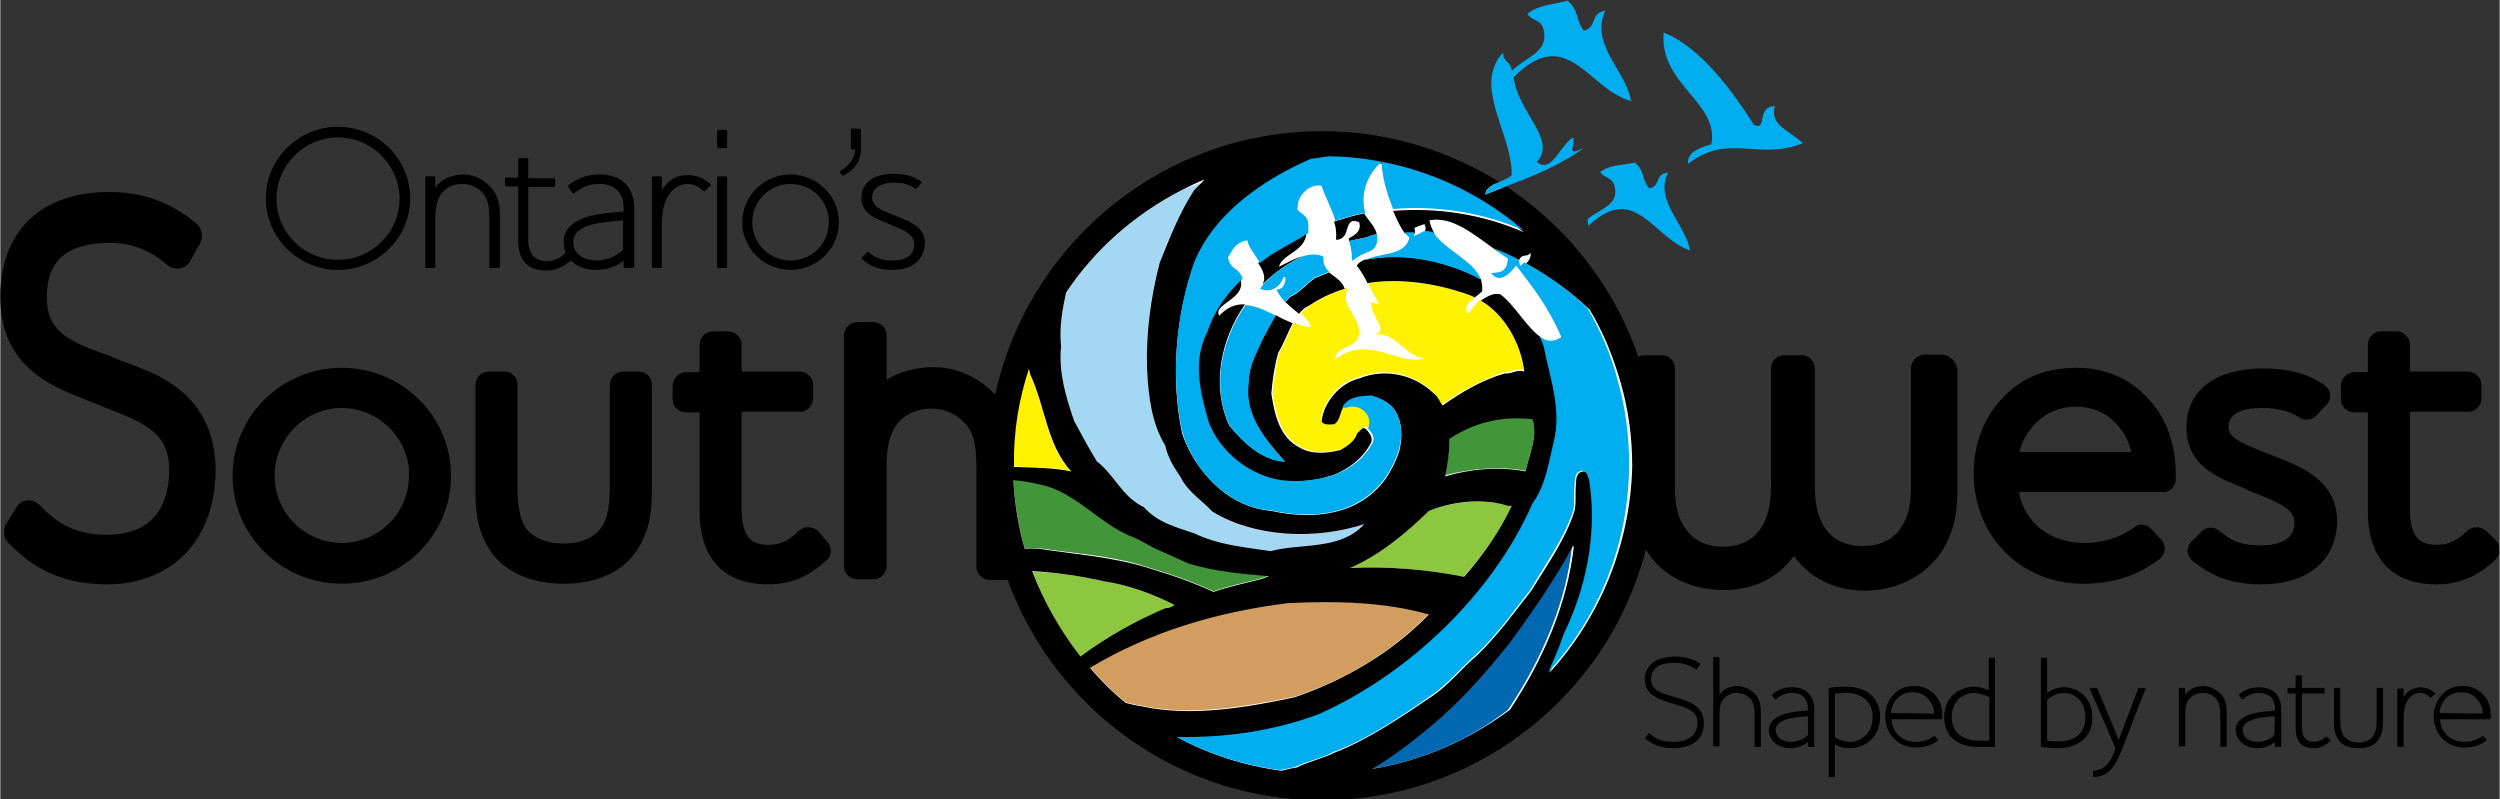 <svg id="Layer_1" xmlns="http://www.w3.org/2000/svg" viewBox="0 0 398.2 127.3" width="2500" height="799"><rect x="0" y="0" width="398.2" height="127.3" fill="#333333" stroke="none"/><style>.st0{fill:#fff}.st1{fill:#fff200}.st2{fill:#0067b1}.st3{fill:#a4d7f4}.st4{fill:#8dc63f}.st5{fill:#439539}.st6{fill:#d39d60}.st7{fill:#00aeef}</style><path d="M22.5 58.7c-1-.4-1.8-.7-2.6-1-.5-.2-.9-.3-1.3-.5-.8-.4-1.7-.7-2.6-1-5.3-2-8.6-3.5-8.6-8.8 0-5.9 3.2-8.7 10.1-8.7 3.4 0 6.5 1.2 9.2 3.6.4.3.9.5 1.5.5.9 0 1.7-.5 2.1-1.3l1.5-2.7c.6-1 .3-2.5-.6-3.2-2.7-2.3-7.2-5-13.6-5C6.5 30.5 0 36.8 0 47.3c0 8.5 4.7 12.1 8.8 14.3 2 1 4.1 1.8 6.1 2.6.6.2 1.1.4 1.7.7l.8.3c5.9 2.3 9.5 4 9.5 9.6 0 4.7-1.7 10.4-10 10.4-5.6 0-8.4-2.4-10.7-4.8l-.2-.1c-.4-.4-1-.6-1.5-.6-.8 0-1.5.4-1.9 1.1L1 83.4l-.1.1c-.5 1-.4 2.3.4 3 3 3.1 7.5 6.6 15.6 6.6 10.6 0 17.4-7.2 17.4-18.4-.1-7.7-4-13-11.8-16zM54.4 58.6c-9.6 0-17.4 7.7-17.4 17.2S44.8 93 54.4 93s17.4-7.7 17.4-17.2S64 58.6 54.4 58.6zm0 27.9c-5.9 0-10.7-4.8-10.7-10.7 0-5.9 4.8-10.8 10.7-10.8 5.5 0 10.1 4.2 10.7 9.6v1.2c0 5.9-4.8 10.7-10.7 10.7zM101.7 59.2h-2.5c-1.2 0-2.1 1-2.1 2.2v16.3c0 2.6-.3 4.4-1 5.8-1 1.9-3.3 3.1-6.3 3.1s-5.4-1.1-6.4-3c-.7-1.5-1-3.3-1-5.8V61.3c0-1.2-.9-2.1-2.1-2.1h-2.5c-1.2 0-2.1 1-2.1 2.2v17.1c0 3.9.6 6.4 2.2 9C80.1 91 84.4 93 89.8 93s9.6-2 11.8-5.6c1.6-2.6 2.2-5.1 2.2-9.1v-17c0-1.2-.9-2.1-2.1-2.1zM130.3 84.6l-.3-.2c-.9-.6-2.1-.5-2.8.2-1.6 1.6-3 2.2-4.8 2.2-2.3 0-4.3-.7-4.3-5.7V65.6h9.3c1.2 0 2.1-1 2.1-2.2v-2.1c0-1.1-1-2.1-2.1-2.1h-9.3v-4.3c0-1.1-1-2.1-2.1-2.1h-2.5c-1.2 0-2.1 1-2.1 2.2v4.3h-2.1c-1.2 0-2.2 1-2.2 2.2v2.1c0 1.2 1 2.1 2.2 2.1h2.1v15.7c0 7.6 3.9 11.7 10.9 11.7 3.6 0 6.5-1.2 9.4-3.9.5-.5.7-1.1.6-1.7-.1-.5-.3-1-.7-1.3l-1.3-1.6zM158.9 63.3c-2.6-3-6.4-4.8-10.1-4.8-2.9 0-5.5.7-7.6 2v-7.1c0-1.2-1-2.1-2.2-2.1h-2.4c-1.2 0-2.2 1-2.2 2.2v36.7c0 1.2 1 2.1 2.2 2.1h2.5c1.2 0 2.1-1 2.1-2.2V74.3c0-2.3.3-4.1.9-5.4 1-2.4 3.4-3.8 6.3-3.8 2.2 0 4.1.9 5.6 2.7 1.3 1.5 1.5 4.1 1.5 6.4v16.1c0 1.1 1 2.1 2.1 2.1h2.5c1.2 0 2.1-1 2.1-2.2V73.8c0-4.6-1-7.9-3.3-10.5z"/><g><path d="M266.6 119.2c-2.2 0-3.5-.7-4.5-1.5-.1 0-.1-.1 0-.2l.5-.6c0-.1.1-.1.2 0 .8.7 1.8 1.3 3.8 1.3 2.5 0 3.8-1.2 3.8-3.1 0-1.9-1.9-2.4-3.6-2.9-.8-.2-1.6-.5-2.4-.8-1.3-.6-2.4-1.4-2.4-3.1 0-2.3 1.8-3.7 4.9-3.7 1.8 0 3.1.6 3.9 1.1.1 0 .1.1 0 .2l-.5.7c0 .1-.1.1-.2 0-.6-.4-1.7-1-3.3-1-2.8 0-3.8 1.1-3.8 2.6 0 2 2.1 2.3 3.9 2.9.3.1.8.2 1.2.4 1.6.5 3.3 1.4 3.3 3.6.1 2.6-1.8 4.1-4.8 4.1zM280.4 119h-.8c-.1 0-.1-.1-.1-.1v-5.1c0-.8-.1-1.7-.6-2.4-.6-.7-1.4-1-2.2-1-1.1 0-2.1.6-2.5 1.5-.2.5-.3 1.1-.3 1.9v5c0 .1-.1.1-.1.1h-.8c-.1 0-.1-.1-.1-.1v-14c0-.1.1-.1.1-.1h.8c.1 0 .1.1.1.1v5.9c.6-.9 1.6-1.4 2.9-1.4.8 0 1.9.4 2.8 1.3.7.8.9 1.8.9 3v5.2c0 .2-.1.2-.1.2zM288.9 119h-.8c-.1 0-.1-.1-.1-.1v-.7c-.7.6-1.7 1-2.8 1-1.8 0-3.1-1-3.4-2.4-.2-1.6.8-2.5 2.3-3 1.2-.4 3.1-.5 3.9-.6v-.3c0-1.9-1.3-2.5-2.5-2.5s-1.9.4-2.6 1h-.2l-.4-.6v-.2c.8-.6 1.7-1.1 3.2-1.1 1.3 0 3.5.5 3.5 3.6v5.9h-.1zm-.9-4.9c-1.1.1-2.6.2-3.7.6-1 .4-1.6 1-1.4 1.9.1.9 1.1 1.6 2.3 1.6 1 0 2.1-.4 2.8-1.1v-3zM294.8 119.2c-.9 0-1.7-.1-2.5-.6v5.1c0 .1-.1.1-.1.1h-.8c-.1 0-.1-.1-.1-.1v-14c0-.1.1-.1.1-.1.6-.1 1.4-.2 2.7-.2 3.1 0 5.4 1.7 5.4 4.9-.1 3.6-3 4.9-4.7 4.9zm-.6-8.8c-.8 0-1.4.1-1.9.1v7c.9.5 1.7.7 2.5.7 1.3 0 3.5-1.1 3.5-3.9.1-2.5-1.8-3.9-4.1-3.9zM309.1 114.6h-7.8c.1 2 1.6 3.6 3.9 3.6 1.2 0 2.2-.4 2.8-.9.1 0 .1-.1.2 0l.5.5c.1.1 0 .1 0 .2-1 .7-2 1.1-3.5 1.1-2.9 0-4.9-2.2-4.9-5 0-1.4.5-2.6 1.4-3.5.8-.9 1.9-1.3 3.3-1.3s2.5.6 3.2 1.4c.8.8 1.2 1.9 1.2 3.5v.2c-.2.2-.3.2-.3.2zm-1-.9c0-1-.4-1.8-1-2.4-.5-.6-1.3-1-2.4-1-1 0-1.8.3-2.4.9-.6.6-1 1.4-1.1 2.4l6.9.1zM317.8 119h-2.7c-3 0-5.4-1.5-5.4-4.7 0-4 3.4-4.9 4.6-4.9.9 0 1.7.2 2.5.6v-5.1c0-.1.1-.1.1-.1h.8c.1 0 .1.1.1.1v14c.1.1 0 .1 0 .1zm-.9-7.9c-.7-.4-1.7-.7-2.5-.7-1 0-3.5.7-3.5 3.9 0 2.6 2 3.7 4.3 3.7h1.7v-6.9zM327.9 119.2c-1.1 0-2.2-.1-2.7-.2-.1 0-.1-.1-.1-.1v-14c0-.1.1-.1.1-.1h.8c.1 0 .1.1.1.1v5.5c.7-.5 1.6-.9 2.8-.9 1.3 0 4.4.9 4.4 4.9 0 3.1-2.4 4.8-5.4 4.8zm4.3-4.9c0-3.1-2.3-3.9-3.3-3.9-1.4 0-2.3.7-2.8 1.1v6.5c.5.1 1.1.1 1.9.1 2.3.1 4.2-1.2 4.2-3.8z"/><path d="M338 119.5c-1.1 2.7-2.1 4.2-4.5 4.3-.1 0-.1-.1-.1-.1v-.8c0-.1.1-.1.1-.1 2-.1 2.9-1.8 3.5-3.5-1.3-3.3-4.1-9.5-4.1-9.5 0-.1 0-.2.1-.2h.9c.1 0 .1 0 .2.1 0 0 2.7 6.4 3.4 8.2 1.6-4.2 1.1-2.8 3.1-8.2 0-.1.1-.1.2-.1h.9c.1 0 .1.1.1.2-.1 0-2.7 6.8-3.8 9.7zM354.6 119h-.8c-.1 0-.1-.1-.1-.1v-5.1c0-.8-.1-1.7-.6-2.4-.6-.7-1.4-1-2.2-1-1.1 0-2.1.6-2.5 1.5-.2.5-.3 1.1-.3 1.9v5c0 .1-.1.1-.1.1h-.8c-.1 0-.1-.1-.1-.1v-9.1c0-.1.1-.1.1-.1h.8c.1 0 .1.1.1.1v1c.6-.9 1.6-1.4 2.9-1.4.8 0 1.9.4 2.8 1.3.7.8.9 1.8.9 3v5.2c0 .2-.1.2-.1.2zM363.3 119h-.8c-.1 0-.1-.1-.1-.1v-.7c-.7.6-1.7 1-2.8 1-1.8 0-3.1-1-3.4-2.4-.3-1.6.8-2.5 2.3-3 1.2-.4 3.1-.5 3.9-.6v-.3c0-1.9-1.3-2.5-2.5-2.5s-1.9.4-2.6 1h-.2l-.4-.6v-.2c.8-.6 1.7-1.1 3.2-1.1 1.3 0 3.5.5 3.5 3.6v5.9h-.1zm-.9-4.9c-1.1.1-2.6.2-3.7.6-1 .4-1.6 1-1.4 1.9.1.9 1 1.6 2.3 1.6 1 0 2.1-.4 2.7-1.1l.1-3zM371.2 118.1c-.7.6-1.5 1.1-2.6 1.1-2.2 0-2.9-1.3-2.9-3.2v-5.5h-1.2c-.1 0-.1-.1-.1-.1v-.7c0-.1.1-.1.1-.1h1.2v-1.9c0-.1.1-.1.1-.1h.8c.1 0 .1.1.1.1v1.9h3.5c.1 0 .1.1.1.1v.7c0 .1-.1.1-.1.1h-3.5v5.4c0 1.7.8 2.3 1.9 2.3.8 0 1.4-.4 1.9-.8.1-.1.1 0 .2 0l.5.5c.1.1.1.2 0 .2zM379 117.7c-.6 1-1.7 1.5-3.3 1.5-1.6 0-2.7-.5-3.3-1.5-.4-.7-.6-1.4-.6-2.6v-5.4c0-.1.1-.1.1-.1h.8c.1 0 .1.1.1.1v5.2c0 .9.1 1.5.4 2.1.4.8 1.4 1.3 2.5 1.3s2.1-.4 2.5-1.3c.3-.6.4-1.2.4-2.1v-5.2c0-.1.1-.1.1-.1h.8c.1 0 .1.1.1.1v5.4c0 1.2-.2 1.9-.6 2.6zM387.3 111.1c-.1 0-.1.1-.2 0-.3-.3-.8-.7-1.6-.7-1.1 0-2.6.9-2.6 4v4.5c0 .1-.1.1-.1.1h-.8c-.1 0-.1-.1-.1-.1v-9.1c0-.1.1-.1.1-.1h.8c.1 0 .1.1.1.1v1.3c.6-1.1 1.6-1.5 2.6-1.6 1.1 0 1.9.5 2.4.9.1.1.1.1 0 .2l-.6.5zM396.5 114.6h-7.8c.1 2 1.6 3.6 3.9 3.6 1.2 0 2.2-.4 2.8-.9.1 0 .1-.1.2 0l.5.5c.1.1 0 .1 0 .2-1 .7-2 1.1-3.5 1.1-2.9 0-4.9-2.2-4.9-5 0-1.4.5-2.6 1.4-3.5.8-.9 1.9-1.3 3.3-1.3s2.5.6 3.2 1.4c.8.8 1.2 1.9 1.2 3.5v.2c-.2.2-.3.2-.3.2zm-1-.9c0-1-.4-1.8-1-2.4-.5-.6-1.3-1-2.4-1-1 0-1.8.3-2.4.9-.6.6-1 1.4-1.1 2.4l6.9.1z"/></g><g><path d="M330.8 58.6c-4.8 0-8.6 1.5-11.6 4.6-3.1 3.1-4.8 7.5-4.8 12.2 0 10 7.5 17.6 17.4 17.6 4.8 0 8.5-1.2 12.2-3.9l.2-.2c.8-.8.8-1.9.2-2.8l-1.7-1.8c-.5-.6-1.1-.7-1.5-.7-.7 0-1.1.3-1.3.5-2.3 1.6-4.9 2.4-7.9 2.4-5.4 0-9.5-3.2-10.4-8.1h23c1.1 0 2-.9 2-2v-.7c0-5-1.5-9.1-4.4-12.2-2.9-3.2-6.9-4.9-11.4-4.9zm-.1 6.2c3.2 0 5.2 1.4 6.3 2.6 1.3 1.3 2.1 2.8 2.5 4.6h-17.8c.4-1.7 1.3-3.3 2.7-4.7 1.6-1.6 3.8-2.5 6.3-2.5zM362.6 72.8c-.6-.2-1.2-.5-1.8-.7-.4-.2-.8-.3-1.2-.5-2.8-1.1-4.6-2-4.6-3.5 0-2.1 1.8-3.1 5.5-3.1 2.3 0 4.2.5 5.8 1.5.7.5 1.7.5 2.5-.1l1.8-1.9.2-.2c.4-.6.5-1.2.3-1.8-.1-.5-.5-.9-.9-1.2-2.6-1.8-5.8-2.6-9.6-2.6-7.7 0-12.3 3.5-12.3 9.4s4.7 7.9 8.5 9.4c.4.2.8.3 1.1.5.5.2 1.1.5 1.7.7 3.5 1.4 5.9 2.5 5.9 4.5 0 .9 0 3.7-5.5 3.7-3.4 0-5-1.1-6.4-2.3-.8-.7-2.2-.7-2.9.1l-1.5 1.5c-.4.3-.6.8-.7 1.3-.1.6.2 1.3.6 1.7l.1.1c2.4 1.9 5.3 3.8 11 3.8 7.5 0 12.1-3.9 12.1-10.2-.1-6.3-5.6-8.5-9.7-10.1zM397.5 86l-1.4-1.4-.3-.2c-.9-.6-2.1-.5-2.8.2-1.6 1.6-3 2.2-4.8 2.2-2.3 0-4.3-.7-4.3-5.7V65.6h9.3c1.2 0 2.1-1 2.1-2.2v-2.1c0-1.1-1-2.1-2.1-2.1h-9.3v-4.3c0-1.1-1-2.1-2.1-2.1h-2.5c-1.2 0-2.1 1-2.1 2.2v4.3h-2.1c-1.2 0-2.2 1-2.2 2.2v2.1c0 1.2 1 2.1 2.2 2.1h2.1v15.7c0 7.6 3.9 11.7 10.9 11.7 3.6 0 6.5-1.2 9.4-3.9.5-.5.7-1.1.6-1.7.1-.7-.2-1.1-.6-1.5zM309.3 56.5h-2.7c-1.2 0-2.2 1-2.2 2.2v19.1c0 2.6-.4 4.4-1.4 6-1.2 2.1-3.4 3.2-6.3 3.2s-5.1-1.2-6.3-3.4c-1-1.7-1.3-3.6-1.3-6.4V58.7c0-1.2-1-2.1-2.1-2.1h-2.8c-1.2 0-2.1 1-2.1 2.2v18.6c0 2.7-.4 4.6-1.3 6.3-1.6 2.8-4.3 3.4-6.4 3.4-2.8 0-5-1.2-6.2-3.3-1-1.6-1.4-3.5-1.4-6V58.7c0-1.2-.9-2.1-2.1-2.1h-2.8c-1.2 0-2.1 1-2.1 2.2v19.5c0 4 .8 7.1 2.8 9.9 2.5 3.7 6.9 5.8 12 5.8 4.3 0 8-1.6 10.5-4.6.2-.3.5-.6.7-.8.2.3.4.6.7.9 2.4 2.9 6.2 4.6 10.6 4.6 4.9 0 9.3-2.2 11.9-5.8 1.9-2.7 2.8-5.9 2.8-9.8V58.7c-.3-1.2-1.3-2.2-2.5-2.2z"/></g><g><path d="M53.8 43c-6.3 0-11.5-5.1-11.5-11.4 0-6.3 5.2-11.4 11.5-11.4s11.5 5.1 11.5 11.4c0 6.3-5.2 11.4-11.5 11.4zm0-21.1c-5.4 0-9.8 4.4-9.8 9.8s4.4 9.7 9.8 9.7 9.8-4.4 9.8-9.7c0-5.4-4.4-9.8-9.8-9.8zM79.3 42.7h-1.2c-.1 0-.2-.1-.2-.2v-7.9c0-1.2-.1-2.7-.9-3.7-.9-1.1-2.1-1.6-3.4-1.6-1.8 0-3.2.9-3.8 2.4-.3.7-.5 1.7-.5 3v7.8c0 .1-.1.2-.2.2h-1.2c-.1 0-.2-.1-.2-.2V28.3c0-.1.1-.2.2-.2h1.2c.1 0 .2.1.2.2v1.6c.9-1.3 2.5-2.1 4.6-2.1 1.3 0 3 .6 4.3 2.1 1.1 1.2 1.4 2.8 1.4 4.6v8c-.1.1-.2.2-.3.2zM91 41.4c-1.1 1-2.3 1.7-4 1.7-3.4 0-4.5-2.1-4.5-4.9v-8.5h-1.9c-.1 0-.2-.1-.2-.2v-1c0-.1.1-.2.2-.2h1.9v-2.9c0-.1.1-.2.2-.2h1.2c.1 0 .2.1.2.2v3h4.1c.1 0 .2.1.2.2v1c0 .1-.1.2-.2.2h-4.1V38c0 2.7 1.2 3.6 3 3.6 1.3 0 2.2-.6 2.9-1.3.1-.1.2-.1.3 0l.7.7c.1.1.1.3 0 .4z"/><path d="M100.7 42.7h-1.2c-.1 0-.2-.1-.2-.2v-1c-1 .9-2.7 1.5-4.3 1.5-2.8 0-4.9-1.5-5.2-3.7-.4-2.5 1.2-3.9 3.5-4.7 1.9-.6 4.8-.8 6-.9v-.5c0-3-2-3.9-3.8-3.9-1.9 0-2.9.6-4.1 1.5-.1.1-.2 0-.3-.1l-.6-.9c-.1-.1-.1-.2 0-.3 1.3-.9 2.6-1.7 5-1.7 2 0 5.5.7 5.5 5.6v9.1c-.1.1-.2.2-.3.2zm-1.5-7.6c-1.8.2-4 .3-5.7.9-1.6.6-2.4 1.6-2.2 3 .2 1.5 1.6 2.4 3.6 2.5 1.6 0 3.2-.6 4.3-1.7v-4.7zM112.3 30.4c-.1.1-.2.1-.3 0-.5-.4-1.3-1.1-2.5-1.1-1.7 0-4.1 1.5-4.1 6.2v7c0 .1-.1.2-.2.2H104c-.1 0-.2-.1-.2-.2V28.3c0-.1.1-.2.2-.2h1.2c.1 0 .2.1.2.2v2c1-1.7 2.5-2.4 4-2.4 1.7-.1 3 .8 3.7 1.4.1.1.1.2 0 .3l-.8.8zM115.6 23.6h-1.2c-.1 0-.2-.1-.2-.2v-2.5c0-.1.1-.2.2-.2h1.2c.1 0 .2.1.2.2v2.6s-.1.1-.2.1zm.2 18.9c0 .1-.1.2-.2.2h-1.2c-.1 0-.2-.1-.2-.2V28.3c0-.1.1-.2.2-.2h1.2c.1 0 .2.1.2.2v14.2zM125.9 43c-4.2 0-7.7-3.4-7.7-7.6 0-4.2 3.5-7.6 7.7-7.6s7.7 3.4 7.7 7.6c0 4.2-3.5 7.6-7.7 7.6zm6.1-7.6c0-3.4-2.7-6.1-6.1-6.1-3.4 0-6.1 2.8-6.1 6.1 0 3.4 2.7 6.1 6.1 6.1 3.4 0 6.1-2.7 6.1-6.1zM134.3 28c-.1 0-.2 0-.2-.1l-.3-.4c-.1-.1 0-.2.1-.3 1-.6 2.3-1.8 2.3-3.4h-.5c-.1 0-.2-.1-.2-.2v-2.9c0-.1.1-.2.2-.2h1.2c.1 0 .2.1.2.2v2.9c.1 2.1-1.2 3.6-2.8 4.4zM142.1 43c-2.5 0-3.7-.8-4.8-1.7-.1-.1-.1-.2 0-.3l.8-.8c.1-.1.2-.1.3 0 .8.7 1.8 1.3 3.7 1.3 2.2 0 3.5-.8 3.5-2.6 0-1.9-2.5-2.5-4.2-3.3-1.9-.8-4.2-1.5-4.2-4.1 0-2.4 1.9-3.8 5.2-3.8 1.9 0 3.3.5 4.3 1.2.1.1.1.2 0 .3l-.7.8c-.1.1-.2.1-.3 0-.7-.5-1.8-.9-3.3-.9-2.4 0-3.5 1-3.5 2.4 0 1.6 1.9 2.1 3.3 2.7 2.1.9 5.1 1.7 5.1 4.5-.1 2.8-2.1 4.3-5.2 4.3z"/></g><g><circle class="st0" cx="210.3" cy="74" r="52.7"/><path class="st1" d="M164 59.6c-.1-.3-.1-.6-.2-1-1.6 4.8-2.5 10-2.5 15.4v.3c3.1.2 6.1.1 9.1.7-3.8-4.2-3.9-10.3-6.4-15.4zM233.9 50c-.9-1.1 0-1.8 1.1-2.6-.6-.3-1.1-.5-1.7-.7-4.8-1.6-10.3-2.3-15.4-1.6.5 1.1 1.1 2.2 1.7 3.2-.6.3-.8-.2-1.2-.1 0 2.4 2.8 4.3.7 5.1 3.3-.4 4.7 3.5 7.8 3.8-4 1.3-9.1-4-14.3.2.1-2.4 4-1.5 3.9-4.6-.5-3-2.9-4-1.9-6.5 0-.1-.1-.2-.1-.3-2 .6-3.9 1.5-5.7 2.7-.6.4-1.1.8-1.6 1.3.6.6 1.2 1.2 1.6 2.2-.9 0-1.8-.3-2.7-.7-.8 1.5-1.4 3.2-2.3 4.7-.6 2.1-.8 4.2-1.1 6.5.5 3.3 1.3 7 4.5 8.6 2 1.2 4.5.9 6.6.3 1.1-.6 2.3-1.4 2.7-2.7.5-.2.8-1.2 1.4-.6.9-2.3-1.4-4-3.2-3.4-.4.1-.7.1-.9 0-.1.1-.1.2-.2.4-.3.8-.4 1.7-1.2 2.2-.7 0-1.7.2-2-.5.4-3 2.8-6.1 6-6.8 4.3-1.7 8.8-.6 11.9 2.4.7.6.9 1.3 1.4 1.9 3.1-2.1 6.4-4 9.9-5.1 1.2 0 1.9-.7 3.1-.3-.5-4.3-3-8.9-6.9-11.3-.8.8-1.4 1.5-1.9 2.3z"/><path class="st2" d="M250.4 87.1c-2.9 5.3-6.3 10.4-10 15.3-3.7 4.8-7.6 9.3-12.8 13.5-2.9 2.4-5.9 4.7-9.1 6.6 8.1-1.3 15.5-4.6 21.7-9.4 5.3-7.9 9.3-17.1 10.2-26.1v.1z"/><path class="st3" d="M193.1 81.5c-.9-1-2.1-2-3.2-3-.7-.7-1.4-1.5-1.8-2.4-1-1.6-2.1-3.2-2.5-5.1-2.2-3.6-2.7-8-2.9-12.2-.2-5.8.5-11.5 2-16.9 1.5-4 3.1-7.9 5.5-11.6l1.2-1.2c-1.1.4-2.2.8-3.2 1.2-7.4 3.8-13.7 9.4-18.4 16.3-.6 2.7-1.1 5.5-.8 8.6-.4 4.3.8 8.1 2.1 11.9 1.2 2.3 2.3 4.3 3.6 6.4 1.7 1.3 2.9 3.2 4.3 4.8.9 1 1.9 2 3.2 2.5 2.1 2.6 5.2 3.2 8.1 4.2 3.7 1.8 8 2.2 12.1 2.8 4.9-1.3 11-.1 14.9-4.3-7.6 2.5-17.5 2.3-24.2-2z"/><path class="st4" d="M185.6 96.9c.5-.1 1.1-.2 1.5-.5-3.5-1.8-7.4-3.2-11.3-3.8-3.6-.8-7.5-1.4-11.3-1.5 1.8 5 4.4 9.5 7.7 13.6 4.1-3.3 8.7-5.8 13.4-7.8z"/><path class="st5" d="M165.3 87.3c5.8.9 11.8 1.2 17.3 3l3.5 1.1c2.4.8 4.8 1.7 7.2 2.8 2.5-.9 5.2-1.4 7.8-2.1l1-.4c-3.8-.3-9.2-.8-13-2.1l-4.2-1.9c-1.7-.6-2.7-1.4-4.4-2.2-5.3-2-9.1-7.2-14.8-8.4-1.4-.3-2.8-.6-4.3-.7.2 3.8.8 7.4 1.8 10.9.7.1 1.4.1 2.1 0z"/><path class="st6" d="M179.3 111.9c.8.2 1.6.4 2.4.5 8 1.8 16.9.1 24.5-1.4 7.9-2.6 15.5-7.1 21.4-13.2-6.9-2-14.9-2.2-22.5-1.8-11.2 1.4-21.9 4.6-31.5 10.3 1.7 2 3.6 3.9 5.7 5.6z"/><path class="st5" d="M243 75c.6-2.8 2-5.4 1.1-8.3-5-.6-9.4.6-13.2 3 0 1.9-.3 4.2-.7 6 4.1-1 8.4-1.5 12.8-.7z"/><path class="st4" d="M240.8 80.6h-.6c-4-1.3-8.9-.6-12.7.8-3.7 3.7-7.9 7.1-12.6 9.1 5.9-.3 12.3.2 18.2 1.4 3.2-3.5 5.8-7.3 7.7-11.3z"/><path d="M207 71.3c-3.2-1.6-4-5.3-4.5-8.6.2-2.3.5-4.4 1.1-6.5.9-1.5 1.5-3.2 2.3-4.7-.5-.2-1.1-.5-1.6-.7-.4-.2-.7-.4-1.1-.6-.8 1.3-1.5 2.7-2.2 4-.9 2.1-1.9 3.7-2.1 6.1l-.1.7c-.7 5.1 2.8 9.1 5.8 12.5-3.6-.2-6.5-2.9-8.8-5.7-2.9-6.3-1.4-13.7 2.5-19.3-1.4-.1-2.8.4-4.1 1.8-1.1-1.9 4.3-2.6 3.4-5.8-2.6 2.5-4.5 5.2-5.6 8.5-2.3 4.6-1.1 9.6.2 14.3 1.9 4.8 6.7 8.6 11.6 9.3 2.4.2 4.9.1 7.2-.5.5-.2 1.1-.3 1.6-.5 2.3-1 4.4-2.5 5.7-4.9.5-.8-.1-1.7-.7-2.3-.6-.6-1 .4-1.4.6-.4 1.3-1.6 2.1-2.7 2.7-2 .5-4.5.8-6.5-.4zM212.2 43.8c-.2-.1-.3-.3-.5-.4-.7.3-1.5.6-2.2.9-1.4.9-2.5 2.4-4 3-.3.3-.5.6-.8.8.3.3.7.6 1 .9.4.3.8.7 1.2 1 .4-.5.9-1 1.6-1.3 1.8-1.2 3.7-2.1 5.7-2.7-.4-1.1-1.3-1.7-2-2.2zM201.1 45.3c1.9-1.9 4.1-3.4 6.4-4.5-1.3.4-2.6 1.1-3.8 1.7.6-2.1 4.2-2.4 4.4-5.4-2.5 1.7-5.3 2.8-7.7 4.8.8 1.2 1.3 2.3.7 3.4zM219.3 37.3c-.3-1.3-1.4-2.2-2-3.3-1.6.3-3.2.8-4.8 1.3.3.9.4 1.9.3 2.9 2.6 0 1-3.9 3.7-2.8.4 1.4-.6 2-1.7 2.6.1.1.1.2.1.4.9-.2 1.8-.4 2.8-.6.5-.2 1.1-.4 1.6-.5zM235.9 44.5c-5.6-3-12.1-4.4-18.6-3.1-.5.2-.9.5-1.2.9.1.1.2.3.3.4.5.7 1 1.5 1.4 2.4 5.1-.8 10.6 0 15.4 1.6.6.2 1.2.4 1.7.7.4-.3.9-.7 1.2-1v-.5c0-.5-.1-.9-.2-1.4z"/><path d="M239.9 29.7c-.8.3-1.6.6-2.3.9-.2.1-.3.1-.5.2s-.3.1-.5.2c0-.1 0-.3.1-.4 0-.2.1-.3.2-.4.4-.5 1.1-.9 1.9-1.2-8.2-5.1-17.9-8.1-28.2-8.1-29.4 0-53.3 23.9-53.3 53.3s23.9 53.3 53.3 53.3c18.4 0 34.7-9.4 44.3-23.7 1.3-1.9 2.5-4 3.5-6.1 3.5-7.1 5.5-15.1 5.5-23.5-.1-18.7-9.6-35-24-44.5zm-21.3 92.8c3.2-1.9 6.2-4.2 9.1-6.6 5.1-4.2 9-8.7 12.8-13.5 3.7-5 7.1-10 10-15.3l.2-.1c-1 9.1-4.9 18.2-10.2 26.1-6.5 4.8-13.9 8.1-21.9 9.4zm28.2-15.3c.5-1 1-2.1 1.4-3.2.6-1.4.8-2.7 1.6-4 3.6-7.8 4.7-16.1 3.5-23.6-.3-.4-.3-1.3-1-1.3-1.4.1-1.2 1.4-1.3 2.4-.1 1.3.1 2.6-.2 3.9-1.4 4.5-4.3 8.5-6.8 12.6-2.8 3.6-5.4 7.2-8.7 10.4-2.4 2-4.4 4.6-7 6.4-5 3.4-10.3 7-15.7 9.1-2 1-4.1 1.4-6.1 2.4-.8.1-1.6.3-2.4.5-5.9-.8-11.5-2.6-16.5-5.3 7.7.2 15.6-1 22.6-3.6 14.4-6.4 27.8-19.2 34.1-33.6 2.1-2.8 2.6-6.5 3.4-9.9.6-2.5.5-4.8.1-7.2-.5-2.6-1.2-5.2-1.7-7.9-.2-.6-.5-1.1-.7-1.6-2.2-1.5-4.2-5.2-6.4-6.8-.4-.1-.8-.1-1.2 0-.6.2-1.3.5-1.9 1 3.9 2.3 6.4 7 6.9 11.3-1.2-.4-1.9.4-3.1.3-3.5 1-6.8 2.9-9.9 5.1-.5-.6-.7-1.4-1.4-1.9-3.1-3-7.7-4.1-11.9-2.4-3.2.8-5.6 3.8-6 6.8.3.7 1.3.5 2 .5.8-.5.9-1.4 1.2-2.2.1-.1.1-.3.2-.4.9-1.7 2.9-1.8 4.6-1.9 1.4.4 2.8 1 3.7 2.3 1.2 2 1.2 4.3.7 6.4-.5 1.6-1.3 3.2-2.2 4.5-4.2 5.8-11.5 6.6-18.2 5.1-2.6-.2-5.1-1.2-7.2-2.7-3.3-2.4-5.8-6-7-9.6-1.9-8.8-1-18.9 1.9-27 3.2-8 11.2-13.4 18.6-16.5l2.9-.4c11.8.2 22.6 4.6 31 11.8-6.3-2.8-13.7-4-20.8-3.4.6 1.4 1.2 2.7 1.9 3.6h1.6c0-.3 0-.5-.1-.9.5-.2 1-.4 1.6-.6.3.6.2 1.1-.1 1.4.3 0 .6 0 .8-.1.3 0 .6.1.9.2-.4-.7-.7-1.4-.8-2.1 3.6-.7 7 2.2 10.5 4.7l.9.3c1 .4 2 .9 3 1.4 0-.1-.1-.1-.1-.2.7-1 1.1-.2 1.8-1 .1.6-.2 1.2-.7 1.7 3.6 2 7 4.4 10.1 7.3 2.2 3.6 3.8 7.6 5 11.8 1.2 4.2 1.8 8.6 1.8 13.2-.3 12.5-5.2 24.2-13.2 32.9zm-55.4-78.1l-1.2 1.2c-2.4 3.7-3.9 7.6-5.5 11.6-1.4 5.4-2.2 11.1-2 16.9.2 4.2.7 8.6 2.9 12.2.4 1.9 1.4 3.5 2.5 5.1.4.9 1.1 1.7 1.8 2.4 1.1 1.1 2.3 2 3.2 3 6.8 4.2 16.6 4.5 24.2 2-3.8 4.2-10 3-14.9 4.3-4.1-.6-8.4-1-12.1-2.8-2.9-1-5.9-1.7-8.1-4.2-1.3-.6-2.3-1.5-3.2-2.5-1.4-1.6-2.6-3.5-4.3-4.8-1.3-2.1-2.4-4.2-3.6-6.4-1.3-3.8-2.5-7.6-2.1-11.9-.3-3.1.2-5.9.8-8.6 4.6-6.9 11-12.5 18.4-16.3 1.2-.6 2.4-1.2 3.6-1.7-.1.2-.3.4-.4.5zm52.7 37.7c.9 2.8-.5 5.5-1.1 8.3-4.4-.8-8.7-.4-12.8.8.4-1.8.7-4.1.7-6 3.8-2.5 8.2-3.7 13.2-3.1zm-3.9 13.8h.6c-1.9 4-4.5 7.8-7.6 11.3-5.9-1.2-12.4-1.7-18.2-1.4 4.7-2 8.9-5.5 12.6-9.1 3.7-1.5 8.6-2.1 12.6-.8zm-74.5-3.4c5.7 1.2 9.5 6.4 14.8 8.4 1.7.7 2.6 1.5 4.4 2.2l4.2 1.9c3.8 1.3 9.2 1.8 13 2.1l-1 .4c-2.6.7-5.2 1.2-7.8 2.1-2.4-1.1-4.8-2-7.2-2.8l-3.5-1.1c-5.6-1.7-11.5-2.1-17.3-3h-2.1c-1-3.5-1.6-7.1-1.8-10.9 1.5.1 2.9.4 4.3.7zm10.1 15.4c3.9.6 7.8 2 11.3 3.8-.5.3-1 .5-1.5.5-4.7 2-9.2 4.5-13.5 7.7-3.2-4.1-5.8-8.6-7.7-13.6 3.9.2 7.8.8 11.4 1.6zm29.3 3.5c7.6-.4 15.5-.2 22.5 1.8-5.9 6.1-13.5 10.5-21.4 13.2-7.6 1.6-16.5 3.2-24.5 1.4-.8-.1-1.6-.3-2.4-.5-2.1-1.7-4-3.6-5.7-5.6 9.5-5.7 20.2-8.9 31.5-10.3zm-41.2-37.4c0 .3.1.6.2 1 2.4 5.1 2.6 11.1 6.5 15.4-3-.6-6-.6-9.1-.7v-.3c-.1-5.4.8-10.6 2.4-15.4z"/><g><path class="st7" d="M198.9 60.4c.2-2.4 1.2-4 2.1-6.1.7-1.3 1.4-2.7 2.2-4-1.6-.8-3.2-1.6-4.8-1.7-3.9 5.6-5.5 13-2.5 19.3 2.3 2.8 5.2 5.5 8.8 5.7-3-3.4-6.5-7.4-5.8-12.5v-.7zM252.9 49.1c-3-2.9-6.5-5.3-10.1-7.3-.2.2-.4.4-.7.6 0-.4-.1-.7-.3-1.1-1-.5-2-1-3-1.4l-.9-.3c.8.6 1.5 1.1 2.3 1.6-.2 2.2-1.2 2.2-2.7 2.3 1.4 1.8 3 .1 4-1.2 2.5 3.3 5 6.3 7.2 11.4-1.3.9-2.4.7-3.5-.1.3.5.5 1 .7 1.6.5 2.7 1.3 5.3 1.7 7.9.4 2.4.5 4.8-.1 7.2-.8 3.3-1.3 7.1-3.4 9.9-6.3 14.4-19.7 27.2-34.1 33.6-7 2.6-14.8 3.8-22.6 3.6 5 2.7 10.6 4.5 16.5 5.3.8-.2 1.6-.3 2.4-.5 2-1 4.1-1.3 6.1-2.4 5.4-2 10.7-5.6 15.7-9.1 2.6-1.8 4.7-4.4 7-6.4 3.3-3.1 5.9-6.8 8.7-10.4 2.4-4.1 5.4-8.2 6.8-12.6.3-1.3 0-2.6.2-3.9.1-1-.1-2.3 1.3-2.4.8.1.7.9 1 1.3 1.2 7.4.1 15.7-3.5 23.6-.7 1.3-1 2.7-1.6 4-.5 1.1-.9 2.2-1.4 3.2 8-8.7 12.9-20.4 12.9-33.2 0-4.6-.6-9-1.8-13.2-1-4-2.7-7.9-4.8-11.6zM219.3 37.3c-.6.1-1.1.2-1.6.5-.9.2-1.8.4-2.8.6.4 1.2.4 2.2.5 3.2 2.1-1.9 3.7-1 4-3.4 0-.3 0-.6-.1-.9z"/><path class="st7" d="M235.9 44.5c-1.2-3-5.8-4.7-7.6-7.5-.3-.1-.6-.1-.9-.2-.3 0-.6.1-.8.1-.3.3-.9.5-1.4.7 0-.2.1-.4.1-.6h-1.6c.3.4.5.6.8.8-.6 3-4.5 2.4-7 3.6 6.2-1.2 12.7.2 18.4 3.1zM205.5 47.2c1.5-.6 2.6-2.1 4-3 .7-.3 1.5-.6 2.2-.9-.6-.6-1-1.2-.9-2.4-1-.5-2.1-.4-3.2-.1-2.3 1.1-4.5 2.5-6.4 4.5-.1.2-.3.5-.5.7 1.3.6 2.8.1 3.5-1.3.8-2 .9 1.6-.9 1.4.4.9.9 1.5 1.4 2 .3-.3.5-.6.8-.9z"/><path class="st7" d="M195.2 78.6c2.1 1.5 4.6 2.6 7.2 2.7 6.6 1.5 13.9.8 18.2-5.1.9-1.3 1.7-2.9 2.2-4.5.6-2.1.6-4.4-.7-6.4-.9-1.3-2.3-1.9-3.7-2.3-1.8.1-3.7.2-4.6 1.9.2.1.5.1.9 0 1.8-.6 4.1 1.1 3.2 3.4.6.6 1.2 1.4.7 2.3-1.3 2.4-3.3 3.9-5.7 4.9-.5.2-1 .4-1.6.5-2.3.6-4.8.8-7.2.5-5-.7-9.8-4.5-11.6-9.3-1.3-4.6-2.6-9.7-.2-14.3 1.1-3.3 3-6 5.6-8.5 0-.2-.1-.4-.2-.5-.6-1.3-1.8-1-2.1-2.9.7-1.1 1.1-2.4 3.1-2.7.1 1 1.2 2.3 2 3.6 2.4-2 5.2-3.1 7.7-4.8v-1c.1-2.3-2.2-2.2-1.7-3.1-.1-1.8 1.9-3.8 3.8-3.4.6 1.9 1.7 3.7 2.2 5.6 1.5-.5 3.1-1 4.8-1.3-.1-.2-.2-.5-.2-.7-.6-3.3 1.2-6.2 2.8-7.4-.1 1.7.7 4.8 1.8 7.5 7.1-.6 14.5.6 20.8 3.4-8.4-7.2-19.2-11.6-31-11.8l-2.9.4c-7.4 3.2-15.4 8.6-18.6 16.5-2.9 8.2-3.8 18.2-1.9 27 1.1 3.8 3.6 7.4 6.9 9.8zM282.7 16.9c-3 .1-1.1 4-3.3 3-3.3-5.2-8.6-12.5-14.4-14.7-.7 8.3 8.9 11.1 7.6 17.8-2.2.6-3.9 1.4-3.7 3.1 6.4-5 11.2-.4 18.3-3.3-2.8-2.4-5.2-2.9-4.5-5.9zM237.6 30.6c.7-.3 1.5-.6 2.3-.9 3.9-1.5 8.8-3.4 12.3-6.1-2.8 1.3-1.3 0-1.6-1.7-2 1-3.4 5.9-5.8 3.9 3.3-3.5-3.1-8-3.7-13.5 8.6-8.6 11.8 1.9 18.7 3.8-.7-4.8-6.6-8.9-4.1-14.4-2.5.4-1.2 2.6-3.4 3.2-1.3-1.6-.8-3.3-2.6-4.8-2.5.7-4.5.6-6.4 2.1.8 1.4 2.6.6 2.7 3.5.1 2.8-3.4 3.7-5.2 5.6-.2-1.7-1.3-1.2-1.4-2.9-4.9 5.3 1.5 12.9 1.4 19.5-.5.5-1.3.8-2 1.1-.8.3-1.5.7-1.9 1.2-.1.1-.2.3-.2.4 0 .1-.1.3-.1.4.2-.1.3-.1.5-.2s.3-.1.5-.2zM265.7 27.5c-2.2.2-1.1 2.2-3 2.5-1.2-1.4-.7-2.8-2.3-4.1-2.2.5-3.9.3-5.5 1.5.7 1.2 2.3.6 2.4 3.1.1 2.3-2.8 3-4.4 4.4 0 .7.2 1.3.2 1 7.4-6.9 10.2 2 16.1 4-.7-4.2-5.7-7.9-3.5-12.4z"/></g></g></svg>